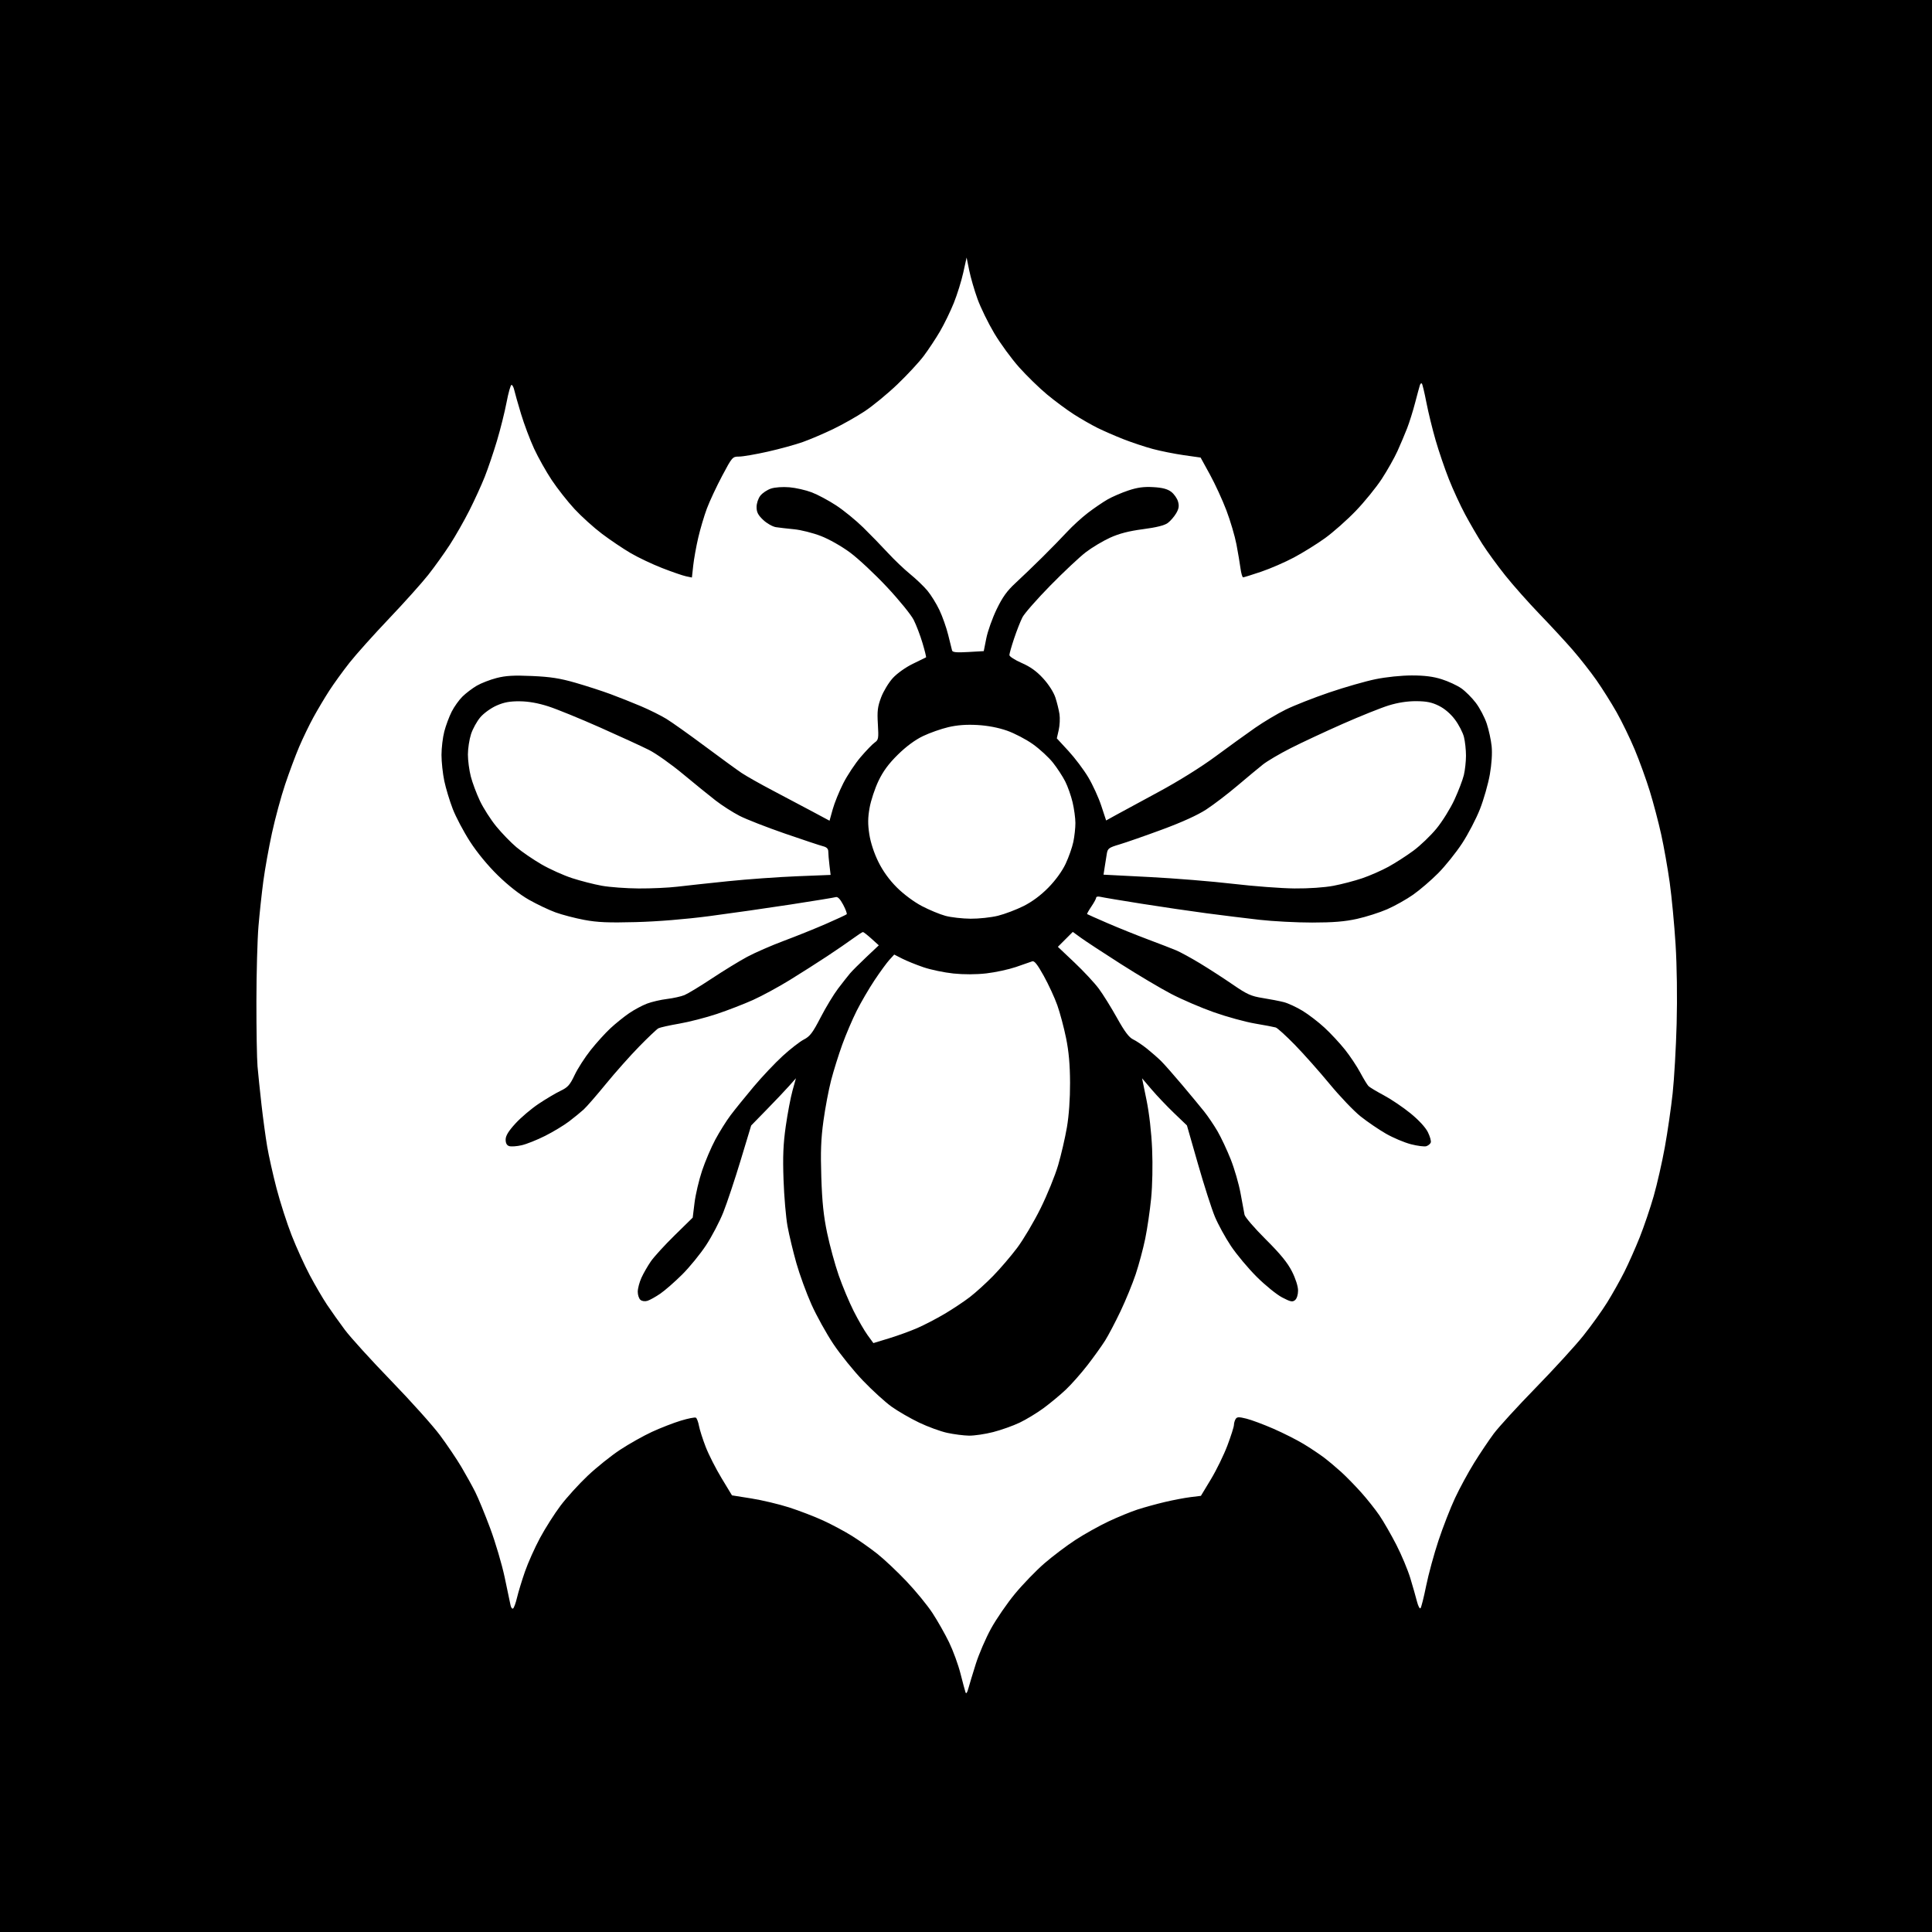 <svg version="1.1" xmlns="http://www.w3.org/2000/svg" xmlns:xlink="http://www.w3.org/1999/xlink" width="1024" height="1024" viewBox="0 0 1024 1024"><path stroke="none" fill="black" fill-rule="evenodd" d="M512.0,1024.0L0.0,1024.0L0.0,512.0L0.0,0.0L512.0,0.0L1024.0,0.0L1024.0,512.0L1024.0,1024.0L512.0,1024.0zM513.229,895.0C513.75,893.075 515.519,887.225 517.161,882.0C518.803,876.775 522.447,868.313 525.261,863.195C528.074,858.078 533.811,849.742 538.01,844.672C542.209,839.602 549.212,832.368 553.572,828.597C557.932,824.825 565.325,819.244 570.0,816.195C574.675,813.145 582.55,808.74 587.5,806.407C592.45,804.073 599.395,801.224 602.934,800.075C606.473,798.927 612.998,797.131 617.434,796.085C621.87,795.038 627.976,793.878 631.003,793.507L636.506,792.831L641.825,784.015C644.75,779.167 648.686,771.1 650.572,766.09C652.457,761.08 654.007,756.198 654.015,755.241C654.024,754.283 654.428,752.873 654.914,752.106C655.646,750.949 656.623,750.918 660.648,751.921C663.317,752.587 669.775,754.999 675.0,757.282C680.225,759.565 687.425,763.205 691.0,765.371C694.575,767.537 699.446,770.791 701.824,772.601C704.202,774.412 708.295,777.847 710.919,780.235C713.544,782.624 718.29,787.485 721.468,791.039C724.645,794.592 729.001,800.08 731.148,803.232C733.294,806.385 737.309,813.36 740.07,818.732C742.831,824.105 746.179,832.1 747.511,836.5C748.843,840.9 750.43,846.47 751.039,848.877C751.648,851.285 752.489,852.86 752.909,852.377C753.328,851.895 754.672,846.55 755.895,840.5C757.118,834.45 760.063,823.645 762.44,816.49C764.816,809.334 768.761,799.209 771.206,793.99C773.652,788.77 778.204,780.385 781.322,775.355C784.44,770.325 789.123,763.35 791.728,759.855C794.332,756.36 804.36,745.4 814.011,735.5C823.662,725.6 834.976,713.225 839.154,708.0C843.331,702.775 849.017,694.853 851.79,690.395C854.563,685.938 858.668,678.639 860.912,674.176C863.156,669.712 866.836,661.434 869.089,655.78C871.343,650.126 874.669,640.325 876.481,634.0C878.293,627.675 880.957,615.975 882.4,608.0C883.843,600.025 885.704,587.2 886.536,579.5C887.368,571.8 888.324,555.15 888.661,542.5C889.031,528.59 888.804,511.991 888.085,500.5C887.432,490.05 886.036,475.325 884.984,467.778C883.932,460.23 881.9,448.755 880.47,442.278C879.04,435.8 876.314,425.457 874.414,419.293C872.513,413.129 868.926,403.229 866.442,397.293C863.959,391.357 859.636,382.45 856.835,377.5C854.035,372.55 849.22,364.9 846.136,360.5C843.051,356.1 837.401,348.9 833.58,344.5C829.759,340.1 821.857,331.55 816.02,325.5C810.183,319.45 801.997,310.225 797.829,305.0C793.661,299.775 788.194,292.272 785.681,288.327C783.168,284.382 779.044,277.297 776.516,272.584C773.989,267.87 770.136,259.511 767.955,254.007C765.773,248.503 762.602,239.204 760.908,233.341C759.214,227.478 757.007,218.444 756.004,213.264C755.001,208.085 753.925,203.592 753.614,203.28C753.302,202.969 752.839,203.341 752.585,204.107C752.331,204.873 751.183,209.1 750.034,213.5C748.886,217.9 746.98,223.975 745.8,227.0C744.62,230.025 742.337,235.425 740.726,239.0C739.115,242.575 735.367,249.228 732.398,253.785C729.428,258.342 723.192,266.019 718.54,270.845C713.887,275.672 706.557,282.158 702.249,285.259C697.942,288.36 690.541,292.96 685.804,295.48C681.066,298.001 673.238,301.399 668.407,303.031C663.577,304.664 659.287,306 658.874,306C658.461,306.0 657.839,303.863 657.492,301.25C657.146,298.637 656.176,292.9 655.337,288.5C654.498,284.1 652.103,276.0 650.016,270.5C647.929,265.0 643.999,256.454 641.284,251.51L636.347,242.519L627.423,241.248C622.516,240.549 615.125,239.069 611.0,237.96C606.875,236.851 599.9,234.532 595.5,232.807C591.1,231.082 584.887,228.376 581.692,226.792C578.498,225.209 572.855,221.971 569.151,219.597C565.448,217.223 559.062,212.493 554.959,209.086C550.857,205.678 544.204,199.203 540.176,194.695C536.147,190.188 530.212,182.07 526.986,176.656C523.76,171.242 519.764,163.062 518.106,158.479C516.448,153.896 514.468,147.076 513.707,143.323L512.322,136.5L510.551,144.5C509.577,148.9 507.324,156.127 505.545,160.561C503.765,164.994 500.468,171.775 498.216,175.629C495.965,179.484 492.077,185.36 489.576,188.687C487.075,192.014 480.78,198.798 475.585,203.764C470.391,208.729 462.622,215.12 458.321,217.965C454.019,220.811 446.45,225.084 441.5,227.461C436.55,229.838 429.332,232.913 425.46,234.294C421.588,235.675 413.209,237.974 406.84,239.403C400.47,240.831 393.666,242 391.718,242.0C388.247,242 388.069,242.203 382.739,252.25C379.749,257.888 376.12,265.65 374.676,269.5C373.232,273.35 371.162,280.325 370.076,285.0C368.99,289.675 367.793,296.335 367.416,299.8L366.73,306.1L363.615,305.449C361.902,305.092 356.225,303.134 351.0,301.099C345.775,299.064 338.244,295.493 334.263,293.163C330.283,290.833 323.457,286.238 319.095,282.95C314.732,279.663 308.173,273.744 304.519,269.798C300.865,265.851 295.428,258.943 292.436,254.447C289.444,249.95 285.229,242.447 283.07,237.773C280.91,233.098 277.8,224.825 276.159,219.387C274.517,213.949 272.901,208.262 272.568,206.75C272.235,205.238 271.576,204 271.105,204C270.634,204 269.457,208.163 268.49,213.25C267.523,218.338 265.226,227.529 263.385,233.676C261.544,239.823 258.645,248.373 256.943,252.676C255.24,256.979 251.577,265.0 248.801,270.5C246.025,276.0 241.348,284.207 238.408,288.737C235.467,293.268 230.31,300.464 226.948,304.728C223.586,308.992 214.235,319.418 206.168,327.898C198.1,336.377 188.667,346.909 185.205,351.301C181.743,355.694 176.932,362.347 174.513,366.086C172.094,369.825 168.316,376.173 166.116,380.192C163.917,384.211 160.523,391.235 158.575,395.801C156.626,400.366 153.269,409.366 151.115,415.801C148.96,422.235 145.827,433.8 144.153,441.5C142.478,449.2 140.419,460.675 139.575,467.0C138.732,473.325 137.57,484.125 136.992,491.0C136.414,497.875 135.924,515.729 135.903,530.676C135.882,545.622 136.147,561.147 136.493,565.176C136.839,569.204 137.785,578.35 138.595,585.5C139.406,592.65 140.748,602.55 141.579,607.5C142.409,612.45 144.654,622.504 146.567,629.843C148.481,637.181 152.103,648.431 154.616,654.843C157.13,661.254 161.463,670.775 164.246,676.0C167.028,681.225 171.106,688.2 173.307,691.5C175.509,694.8 179.76,700.788 182.755,704.808C185.749,708.827 196.786,720.977 207.281,731.808C217.776,742.638 229.452,755.661 233.229,760.748C237.005,765.834 242.099,773.385 244.548,777.528C246.998,781.671 250.299,787.635 251.883,790.78C253.468,793.926 257.031,802.575 259.801,810.0C262.571,817.425 266.029,829.125 267.486,836.0C268.942,842.875 270.342,849.531 270.596,850.791C270.851,852.051 271.45,852.84 271.929,852.544C272.407,852.248 273.357,849.642 274.038,846.753C274.72,843.864 276.607,837.675 278.232,833.0C279.857,828.325 283.451,820.291 286.217,815.147C288.984,810.003 293.88,802.301 297.098,798.031C300.315,793.761 306.784,786.636 311.473,782.197C316.162,777.759 323.893,771.563 328.652,768.428C333.412,765.294 341.004,761.021 345.524,758.933C350.044,756.844 356.931,754.167 360.829,752.983C364.727,751.799 368.334,751.089 368.845,751.404C369.356,751.72 370.088,753.67 370.472,755.739C370.856,757.808 372.458,762.824 374.032,766.888C375.605,770.951 379.384,778.392 382.428,783.425L387.964,792.574L398.232,794.206C403.879,795.104 412.891,797.248 418.258,798.969C423.625,800.691 431.759,803.82 436.332,805.923C440.905,808.026 447.764,811.696 451.574,814.079C455.383,816.462 461.425,820.726 465.0,823.555C468.575,826.384 475.515,832.92 480.421,838.081C485.328,843.241 491.554,850.846 494.258,854.981C496.961,859.117 500.915,866.1 503.045,870.5C505.174,874.9 507.886,882.325 509.071,887.0C510.256,891.675 511.463,896.175 511.753,897.0C512.083,897.937 512.637,897.186 513.229,895.0zM513.59,760.921C510.791,760.877 505.587,760.209 502.026,759.438C498.465,758.666 491.747,756.209 487.097,753.978C482.448,751.746 475.911,747.967 472.572,745.579C469.232,743.191 462.447,737.022 457.494,731.869C452.541,726.716 445.443,717.945 441.72,712.379C437.998,706.812 432.763,697.362 430.087,691.379C427.411,685.395 423.818,675.55 422.101,669.5C420.385,663.45 418.277,654.675 417.417,650.0C416.557,645.325 415.6,634.231 415.29,625.346C414.855,612.901 415.125,606.381 416.466,596.952C417.423,590.22 419.029,581.739 420.034,578.106L421.861,571.5L418.316,575.5C416.365,577.7 411.028,583.334 406.454,588.019L398.138,596.538L392.547,615.019C389.472,625.184 385.351,637.55 383.391,642.5C381.43,647.45 377.309,655.325 374.232,660.0C371.156,664.675 365.448,671.67 361.548,675.545C357.648,679.419 352.442,683.97 349.979,685.658C347.515,687.345 344.466,689.05 343.202,689.446C341.839,689.872 340.313,689.675 339.452,688.96C338.653,688.297 338.01,686.348 338.022,684.628C338.034,682.907 338.911,679.589 339.971,677.254C341.032,674.918 343.268,671.017 344.942,668.584C346.616,666.152 352.297,659.933 357.567,654.765L367.148,645.368L368.128,637.434C368.668,633.07 370.46,625.45 372.111,620.5C373.763,615.55 376.925,608.125 379.139,604.0C381.353,599.875 384.991,594.073 387.223,591.106C389.456,588.139 394.931,581.365 399.391,576.053C403.851,570.74 410.82,563.36 414.878,559.652C418.935,555.944 423.977,552.032 426.082,550.958C429.276,549.329 430.743,547.391 434.947,539.253C437.718,533.889 441.901,526.987 444.242,523.917C446.584,520.846 449.417,517.246 450.538,515.917C451.659,514.587 455.548,510.696 459.181,507.27L465.786,501.039L461.89,497.52C459.747,495.584 457.718,494 457.381,494.0C457.044,494 454.673,495.538 452.113,497.417C449.553,499.296 443.418,503.506 438.479,506.772C433.541,510.038 424.617,515.722 418.648,519.402C412.68,523.082 403.891,527.851 399.118,530.001C394.344,532.15 385.727,535.485 379.969,537.412C374.211,539.338 365.228,541.652 360.006,542.553C354.785,543.453 349.817,544.563 348.968,545.017C348.118,545.472 343.535,549.816 338.782,554.672C334.03,559.527 326.097,568.45 321.154,574.5C316.211,580.55 310.891,586.661 309.333,588.081C307.775,589.5 304.281,592.349 301.568,594.411C298.856,596.473 293.143,599.917 288.874,602.064C284.604,604.21 279.008,606.438 276.439,607.014C273.869,607.59 270.919,607.792 269.883,607.463C268.619,607.062 268.0,605.928 268.0,604.013C268.0,601.973 269.477,599.545 273.189,595.483C276.043,592.361 281.556,587.679 285.439,585.08C289.323,582.481 294.555,579.375 297.066,578.177C300.954,576.323 302.068,575.076 304.566,569.787C306.18,566.369 310.016,560.407 313.092,556.537C316.167,552.667 320.892,547.456 323.592,544.958C326.291,542.461 330.708,538.903 333.406,537.053C336.104,535.203 340.379,532.905 342.906,531.946C345.433,530.987 350.2,529.878 353.5,529.48C356.8,529.083 360.965,528.16 362.755,527.428C364.546,526.696 371.071,522.742 377.255,518.642C383.44,514.541 391.875,509.372 396.0,507.155C400.125,504.939 408.9,501.109 415.5,498.645C422.1,496.181 432.163,492.127 437.862,489.637C443.56,487.147 448.465,484.869 448.76,484.573C449.055,484.278 448.221,482.007 446.905,479.528C445.319,476.538 444.006,475.176 443.007,475.483C442.178,475.739 431.375,477.506 419.0,479.412C406.625,481.317 387.275,484.084 376.0,485.56C363.21,487.235 348.542,488.428 337.0,488.733C322.369,489.12 316.651,488.875 309.66,487.562C304.799,486.649 297.96,484.864 294.464,483.595C290.968,482.326 284.62,479.31 280.357,476.894C275.504,474.143 269.352,469.321 263.905,464.0C258.526,458.745 252.867,451.873 249.081,446.0C245.713,440.775 241.61,433.009 239.963,428.743C238.317,424.476 236.301,417.809 235.485,413.927C234.668,410.045 234,403.843 234,400.145C234,396.446 234.671,390.843 235.492,387.693C236.312,384.544 238.073,379.815 239.406,377.186C240.738,374.556 243.321,370.946 245.145,369.162C246.97,367.378 250.354,364.81 252.666,363.455C254.978,362.101 259.712,360.261 263.185,359.368C268.085,358.108 272.301,357.868 282.0,358.296C291.757,358.727 296.804,359.513 305.0,361.876C310.775,363.542 319.1,366.237 323.5,367.865C327.9,369.493 335.197,372.391 339.715,374.305C344.233,376.219 350.308,379.243 353.215,381.025C356.122,382.808 365.25,389.294 373.5,395.438C381.75,401.583 390.525,407.973 393.0,409.638C395.475,411.303 402.9,415.5 409.5,418.964C416.1,422.428 425.589,427.453 430.587,430.13L439.673,434.996L441.36,428.93C442.287,425.593 444.799,419.407 446.94,415.182C449.082,410.957 453.234,404.693 456.167,401.262C459.1,397.831 462.463,394.353 463.641,393.532C465.612,392.158 465.742,391.386 465.287,383.77C464.872,376.84 465.155,374.541 467.031,369.581C468.263,366.326 471.067,361.713 473.262,359.331C475.557,356.842 480.072,353.642 483.877,351.807C487.52,350.052 490.644,348.52 490.821,348.403C490.997,348.287 490.159,344.886 488.957,340.846C487.756,336.806 485.644,331.27 484.265,328.543C482.886,325.817 476.524,317.997 470.129,311.164C463.733,304.332 454.938,296.104 450.586,292.88C446.036,289.511 439.437,285.771 435.063,284.085C430.879,282.471 424.541,280.87 420.978,280.528C417.415,280.185 413.051,279.683 411.279,279.412C409.507,279.142 406.47,277.423 404.529,275.592C401.798,273.016 401.0,271.473 401.0,268.767C401.0,266.775 401.868,264.167 403.016,262.707C404.124,261.298 406.664,259.606 408.66,258.947C410.756,258.256 414.87,257.968 418.395,258.266C421.753,258.55 427.068,259.756 430.207,260.947C433.346,262.137 439.196,265.266 443.207,267.899C447.218,270.532 453.667,275.794 457.538,279.593C461.408,283.392 467.298,289.453 470.625,293.063C473.953,296.673 479.247,301.721 482.39,304.281C485.533,306.841 489.65,310.785 491.538,313.046C493.427,315.307 496.293,319.934 497.907,323.328C499.52,326.723 501.613,332.65 502.558,336.5C503.502,340.35 504.429,344.075 504.617,344.779C504.873,345.736 507.029,345.938 513.186,345.583L521.412,345.108L522.766,338.304C523.511,334.562 525.96,327.675 528.209,323.0C531.334,316.504 533.702,313.204 538.258,309.0C541.536,305.975 547.881,299.877 552.359,295.449C556.836,291.021 562.809,284.901 565.632,281.848C568.454,278.796 573.404,274.28 576.632,271.813C579.859,269.346 584.525,266.162 587.0,264.739C589.475,263.315 594.425,261.173 598.0,259.978C602.851,258.357 606.205,257.902 611.218,258.184C616.018,258.454 618.728,259.153 620.71,260.633C622.235,261.772 623.882,264.093 624.369,265.791C625.052,268.172 624.825,269.614 623.377,272.085C622.345,273.848 620.352,276.146 618.95,277.191C617.235,278.47 612.936,279.547 605.823,280.48C598.333,281.463 593.24,282.778 588.373,284.984C584.593,286.698 578.8,290.166 575.5,292.692C572.2,295.217 563.717,303.182 556.649,310.392C549.581,317.601 542.952,325.153 541.918,327.174C540.883,329.195 538.904,334.224 537.518,338.35C536.133,342.477 535.0,346.461 535.0,347.204C535.0,347.947 537.925,349.829 541.499,351.386C546.123,353.401 549.417,355.77 552.915,359.597C555.85,362.808 558.459,366.896 559.388,369.738C560.243,372.357 561.215,376.3 561.546,378.5C561.878,380.7 561.696,384.491 561.142,386.924L560.135,391.348L566.317,398.049C569.718,401.736 574.44,408.009 576.81,411.99C579.181,415.97 582.28,422.746 583.696,427.046L586.272,434.864L591.386,432.031C594.199,430.473 604.375,424.956 614.0,419.772C624.518,414.105 636.586,406.585 644.249,400.922C651.261,395.74 660.711,388.915 665.249,385.756C669.787,382.597 677.104,378.241 681.508,376.076C685.913,373.912 696.237,369.85 704.452,367.05C712.667,364.25 723.759,361.068 729.101,359.979C734.749,358.828 742.785,358 748.302,358C755.041,358 759.631,358.583 764.145,360.014C767.64,361.121 772.295,363.277 774.489,364.805C776.683,366.332 780.168,369.813 782.234,372.541C784.301,375.268 786.89,380.2 787.989,383.5C789.088,386.8 790.263,392.2 790.6,395.5C790.981,399.23 790.618,404.904 789.64,410.5C788.775,415.45 786.429,423.686 784.427,428.803C782.425,433.919 778.154,442.115 774.936,447.016C771.718,451.917 766.029,459.01 762.293,462.78C758.557,466.549 752.575,471.686 749.0,474.195C745.425,476.704 739.222,480.185 735.216,481.929C731.21,483.674 724.01,485.969 719.216,487.029C712.77,488.455 706.594,488.96 695.5,488.969C687.25,488.975 674.65,488.317 667.5,487.506C660.35,486.694 647.75,485.14 639.5,484.053C631.25,482.965 615.725,480.684 605.0,478.985C594.275,477.286 584.487,475.646 583.25,475.34C582.013,475.034 581.0,475.219 581.0,475.752C581.0,476.285 579.853,478.411 578.451,480.478C577.048,482.544 576.036,484.349 576.201,484.488C576.365,484.628 581.225,486.785 587.0,489.283C592.775,491.78 602.45,495.676 608.5,497.94C614.55,500.203 621.3,502.818 623.5,503.749C625.7,504.681 631.325,507.757 636.0,510.585C640.675,513.412 648.471,518.453 653.324,521.785C661.003,527.059 663.078,527.993 669.324,528.987C673.271,529.615 678.3,530.595 680.5,531.164C682.7,531.733 687.115,533.778 690.312,535.709C693.508,537.64 698.795,541.693 702.06,544.716C705.325,547.739 710.194,552.977 712.88,556.356C715.566,559.735 719.206,565.2 720.97,568.5C722.734,571.8 724.7,575.023 725.339,575.662C725.977,576.301 729.65,578.507 733.5,580.562C737.35,582.618 743.708,586.917 747.628,590.115C751.969,593.656 755.557,597.549 756.805,600.072C757.933,602.35 758.621,604.824 758.335,605.569C758.049,606.314 756.988,607.186 755.977,607.507C754.966,607.828 751.295,607.361 747.819,606.469C744.344,605.576 738.39,603.062 734.588,600.881C730.787,598.699 724.743,594.58 721.157,591.727C717.572,588.874 710.176,581.131 704.721,574.52C699.266,567.909 690.978,558.579 686.302,553.786C681.625,548.993 677.057,544.85 676.15,544.58C675.242,544.309 670.302,543.373 665.172,542.5C660.042,541.626 650.261,538.942 643.436,536.535C636.611,534.128 626.409,529.745 620.764,526.794C615.119,523.843 603.064,516.683 593.977,510.884C584.889,505.085 575.461,498.898 573.027,497.135L568.601,493.928L564.647,497.882L560.694,501.836L569.498,510.168C574.341,514.751 580.138,520.975 582.38,524.0C584.623,527.025 588.964,534.0 592.027,539.5C596.062,546.746 598.409,549.882 600.548,550.886C602.172,551.649 605.525,553.897 608.0,555.883C610.475,557.869 613.857,560.845 615.515,562.497C617.173,564.149 622.134,569.775 626.538,575.0C630.942,580.225 636.197,586.569 638.215,589.098C640.233,591.626 643.428,596.351 645.316,599.598C647.203,602.844 650.354,609.55 652.317,614.5C654.28,619.45 656.624,627.55 657.525,632.5C658.426,637.45 659.368,642.544 659.618,643.82C659.868,645.096 664.902,650.946 670.805,656.82C678.594,664.573 682.422,669.252 684.768,673.89C686.694,677.699 688.0,681.791 688.0,684.018C688.0,686.223 687.344,688.299 686.401,689.083C685.044,690.209 684.001,689.991 679.525,687.647C676.623,686.128 670.553,681.198 666.036,676.692C661.519,672.187 655.389,664.851 652.413,660.39C649.437,655.93 645.614,648.955 643.918,644.89C642.222,640.826 638.194,628.275 634.966,617.0L629.097,596.5L622.299,589.982C618.559,586.396 613.209,580.776 610.409,577.492L605.318,571.52L607.671,583.01C609.12,590.09 610.263,600.065 610.648,609.0C611.018,617.579 610.803,628.285 610.121,635.218C609.486,641.664 608.077,651.267 606.988,656.559C605.899,661.851 603.632,670.303 601.95,675.34C600.268,680.378 596.641,689.225 593.889,695.0C591.137,700.775 587.474,707.75 585.749,710.5C584.024,713.25 579.833,719.1 576.435,723.5C573.036,727.9 567.836,733.781 564.878,736.569C561.92,739.357 556.636,743.746 553.135,746.323C549.633,748.9 543.917,752.369 540.43,754.033C536.944,755.697 530.624,757.945 526.386,759.029C522.148,760.113 516.39,760.964 513.59,760.921zM471.207,709.337C475.768,707.947 482.5,705.503 486.167,703.905C489.833,702.308 496.35,698.921 500.649,696.38C504.948,693.839 510.983,689.821 514.062,687.452C517.14,685.084 522.675,680.059 526.361,676.287C530.047,672.514 535.762,665.844 539.062,661.464C542.361,657.084 547.958,647.65 551.501,640.5C555.044,633.35 559.254,623.0 560.857,617.5C562.461,612.0 564.544,603.0 565.487,597.5C566.56,591.235 567.181,582.419 567.149,573.897C567.113,564.265 566.495,557.337 565.033,550.164C563.898,544.592 561.808,536.763 560.389,532.766C558.97,528.77 555.738,521.773 553.208,517.218C549.78,511.048 548.211,509.092 547.053,509.546C546.199,509.882 542.309,511.233 538.41,512.549C534.51,513.865 527.455,515.381 522.733,515.918C517.351,516.529 510.852,516.551 505.323,515.977C500.47,515.472 493.341,513.984 489.481,512.668C485.62,511.353 480.548,509.3 478.21,508.107L473.958,505.938L471.416,508.719C470.018,510.248 466.476,515.1 463.544,519.5C460.612,523.9 456.351,531.2 454.073,535.723C451.796,540.246 448.348,548.326 446.409,553.681C444.471,559.035 441.819,567.522 440.514,572.542C439.21,577.562 437.377,587.256 436.441,594.085C435.128,603.671 434.87,610.488 435.312,624.0C435.741,637.127 436.516,644.516 438.413,653.569C439.804,660.208 442.561,670.292 444.541,675.978C446.52,681.665 450.09,690.184 452.474,694.909C454.857,699.634 458.182,705.382 459.861,707.682L462.914,711.864L471.207,709.337zM514.436,486.934C518.801,486.97 525.326,486.266 528.936,485.369C532.546,484.472 538.65,482.16 542.5,480.232C547.045,477.956 551.66,474.524 555.658,470.448C559.461,466.571 562.959,461.747 564.803,457.835C566.446,454.351 568.287,449.115 568.895,446.201C569.503,443.286 569.993,438.786 569.985,436.201C569.977,433.615 569.305,428.679 568.492,425.231C567.679,421.783 565.922,416.806 564.587,414.172C563.252,411.537 560.341,407.081 558.118,404.269C555.895,401.457 551.119,397.045 547.504,394.466C543.89,391.886 537.685,388.642 533.716,387.257C529.091,385.642 523.448,384.568 518.0,384.266C512.168,383.943 507.334,384.304 502.6,385.418C498.806,386.31 492.792,388.429 489.237,390.126C485.076,392.111 480.333,395.607 475.93,399.932C471.036,404.74 468.103,408.709 465.626,413.878C463.721,417.852 461.6,424.253 460.912,428.104C459.96,433.431 459.924,436.806 460.763,442.223C461.443,446.62 463.277,452.199 465.558,456.815C468,461.755 471.328,466.361 475.376,470.399C478.977,473.991 484.435,478.046 488.624,480.242C492.542,482.296 498.167,484.627 501.124,485.422C504.081,486.218 510.071,486.898 514.436,486.934zM338.5,470.902C345.1,470.948 354.325,470.526 359.0,469.965C363.675,469.404 375.825,468.09 386.0,467.046C396.175,466.001 412.543,464.826 422.373,464.435L440.246,463.723L439.632,458.612C439.294,455.8 439.013,452.536 439.009,451.358C439.003,449.858 438.176,449.012 436.25,448.532C434.738,448.155 425.625,445.127 416.0,441.801C406.375,438.476 395.575,434.256 392.0,432.423C388.425,430.59 382.715,426.932 379.312,424.295C375.908,421.658 368.088,415.314 361.933,410.198C355.779,405.082 347.704,399.366 343.99,397.495C340.276,395.625 328.586,390.253 318.013,385.557C307.439,380.862 295.123,375.839 290.644,374.395C285.22,372.646 280.162,371.746 275.5,371.701C270.247,371.649 267.179,372.212 263.206,373.958C260.24,375.261 256.46,377.981 254.607,380.146C252.789,382.27 250.558,386.308 249.651,389.119C248.743,391.93 248.0,396.783 248.0,399.905C248.0,403.026 248.689,408.262 249.532,411.54C250.374,414.818 252.556,420.65 254.381,424.5C256.205,428.35 260.101,434.433 263.038,438.018C265.974,441.603 270.769,446.553 273.692,449.018C276.616,451.483 282.609,455.585 287.011,458.134C291.412,460.683 298.723,463.972 303.257,465.443C307.791,466.915 314.875,468.726 319.0,469.469C323.125,470.212 331.9,470.857 338.5,470.902zM686.14,470.895C693.69,470.958 701.988,470.391 706.75,469.488C711.133,468.656 718.002,466.86 722.014,465.495C726.025,464.131 732.276,461.389 735.904,459.402C739.532,457.414 745.496,453.574 749.158,450.867C752.821,448.161 758.333,442.871 761.408,439.112C764.483,435.353 768.741,428.503 770.871,423.889C773,419.275 775.25,413.388 775.871,410.807C776.492,408.226 777.0,403.588 777.0,400.5C777.0,397.412 776.515,392.961 775.923,390.608C775.33,388.255 773.193,384.118 771.172,381.415C768.855,378.315 765.702,375.609 762.633,374.088C758.898,372.236 756.108,371.667 750.633,371.637C745.95,371.612 740.954,372.382 736.088,373.878C732.012,375.131 720.987,379.552 711.588,383.703C702.19,387.854 689.775,393.653 684.0,396.589C678.225,399.525 671.636,403.406 669.358,405.214C667.079,407.021 661.004,412.07 655.858,416.432C650.711,420.795 643.294,426.458 639.376,429.017C634.774,432.022 626.454,435.806 615.876,439.706C606.869,443.027 596.721,446.567 593.324,447.572C587.747,449.222 587.098,449.695 586.64,452.45C586.361,454.127 585.853,457.321 585.513,459.547L584.893,463.593L609.196,464.84C622.563,465.525 642.5,467.145 653.5,468.438C664.5,469.732 679.188,470.838 686.14,470.895z"/></svg>